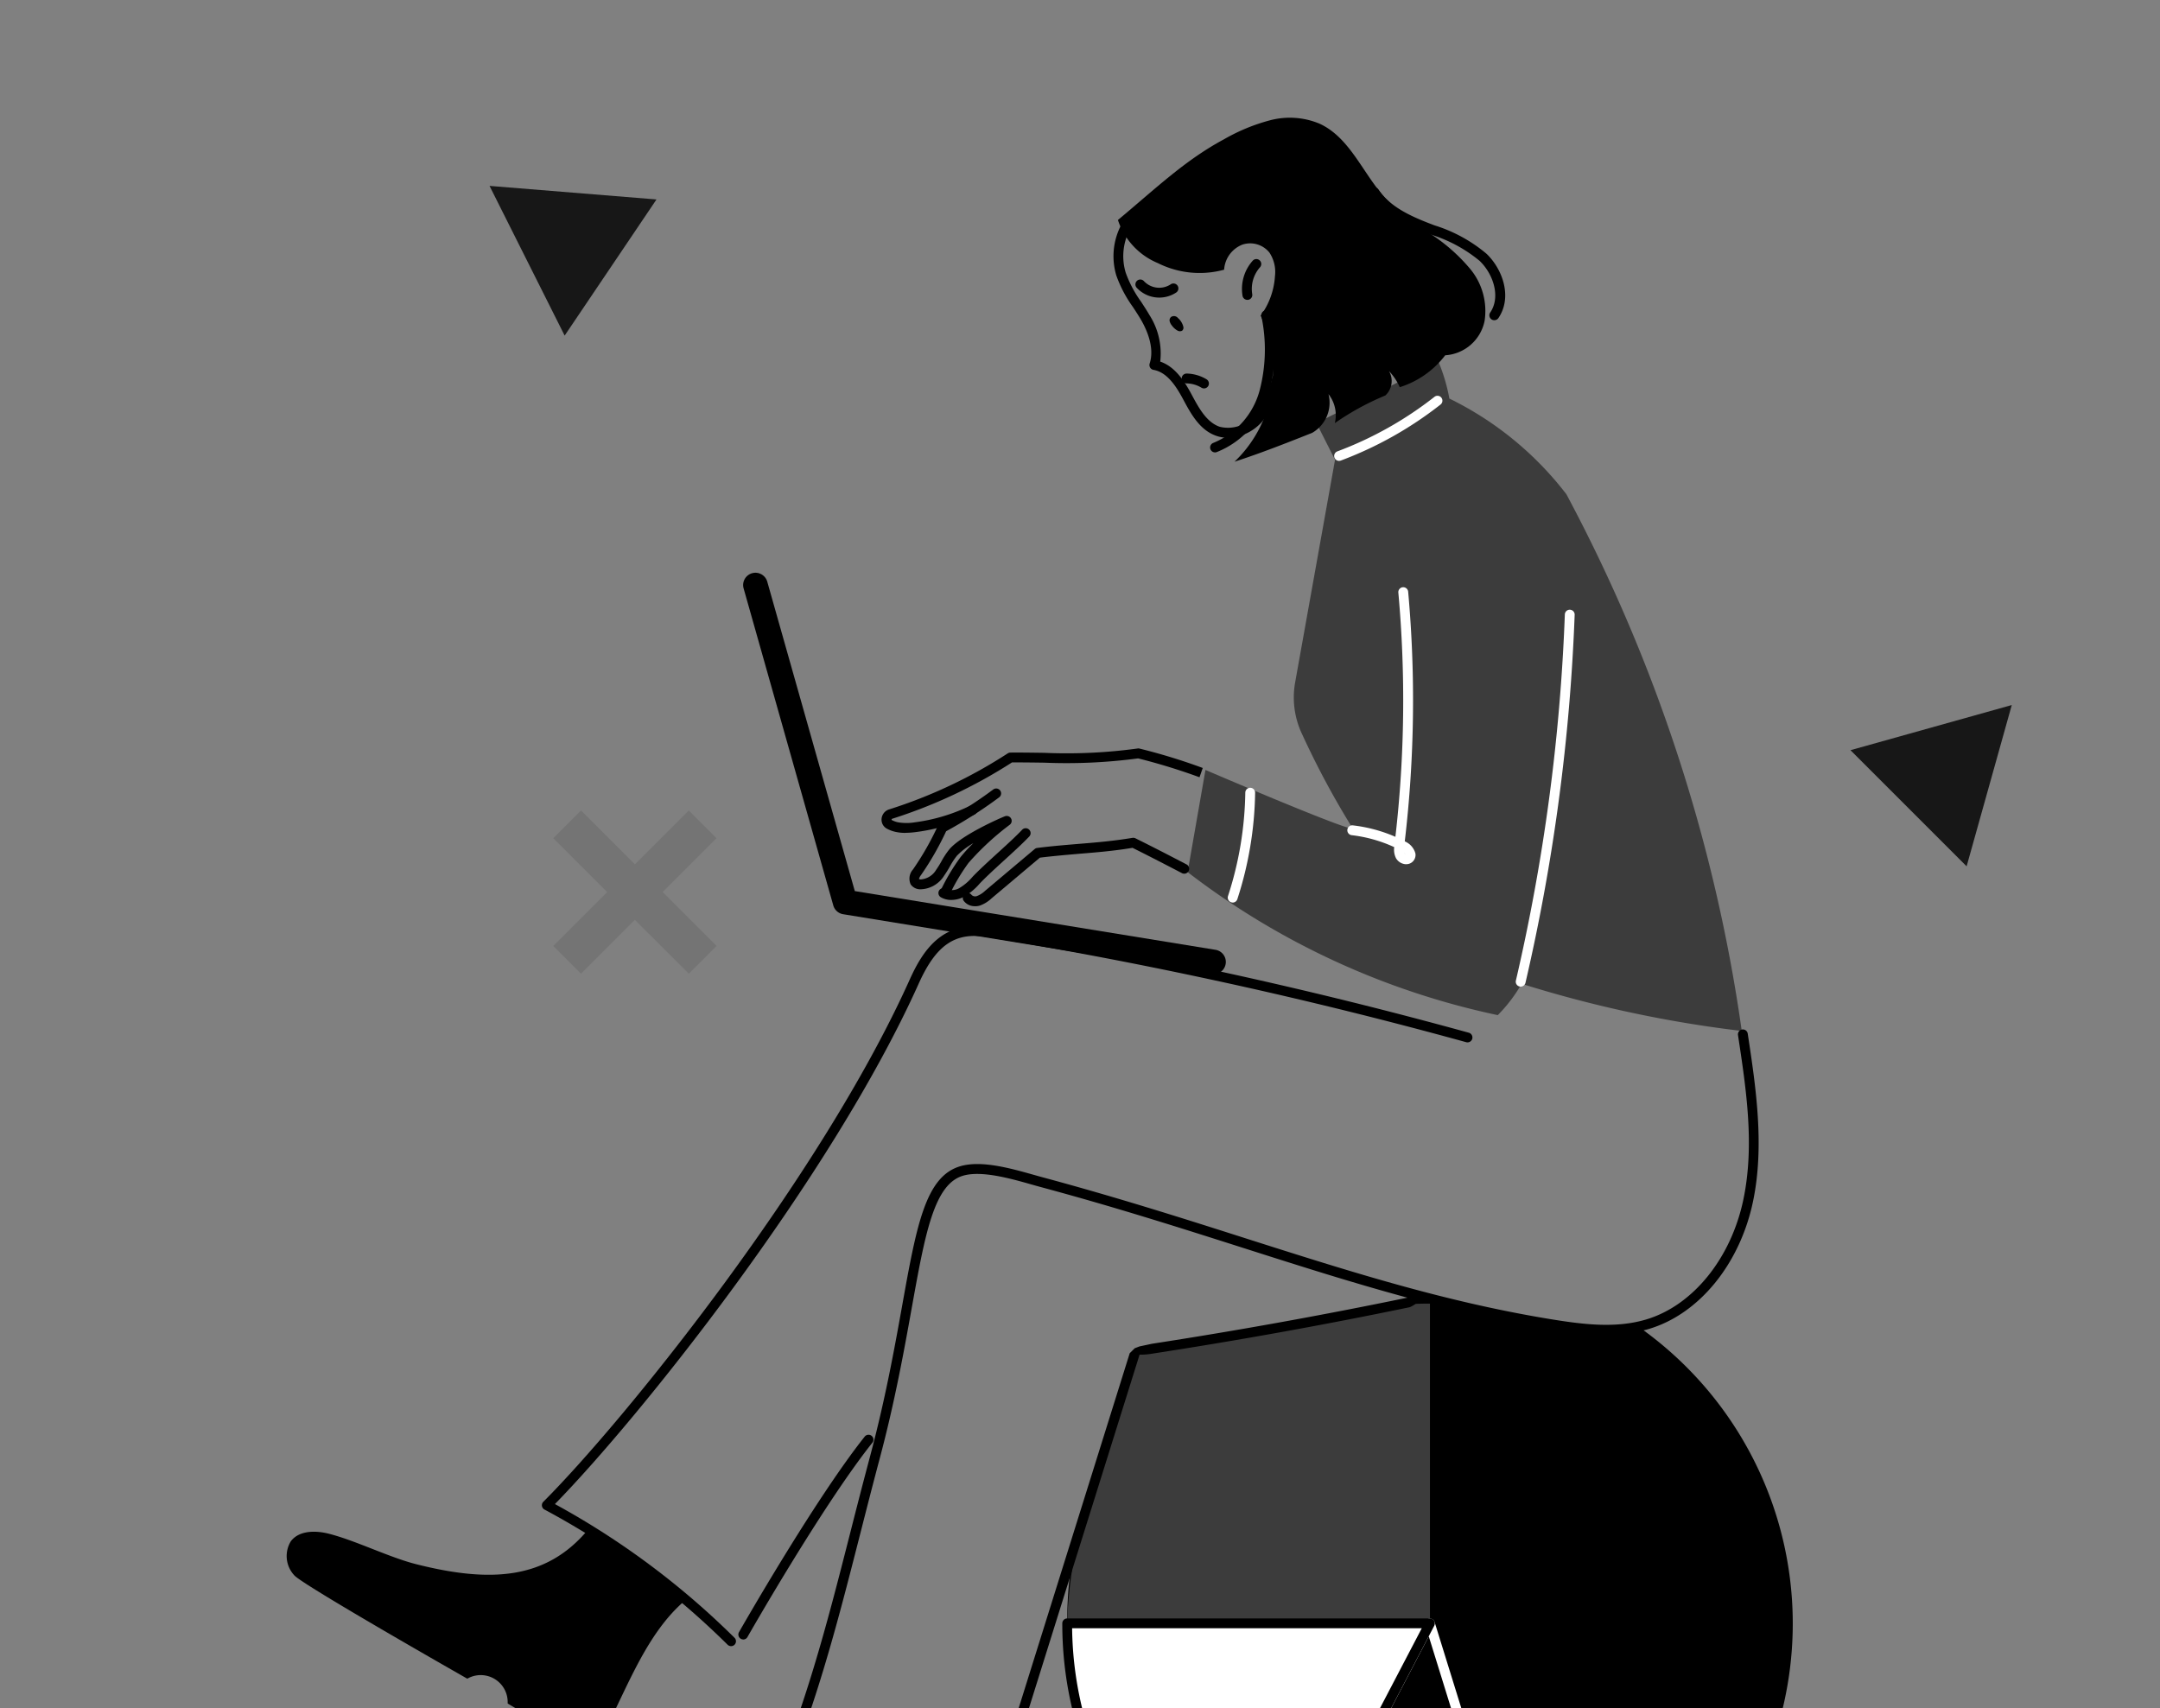 <svg xmlns="http://www.w3.org/2000/svg" xmlns:xlink="http://www.w3.org/1999/xlink" width="220" height="174" viewBox="0 0 220 174"><rect x="0" y="0" width="220" height="174" fill="#808080" stroke="none"/><defs><clipPath id="a"><rect width="220" height="174" transform="translate(0 -3)" fill="#fff" stroke="#707070" stroke-width="1"/></clipPath></defs><g transform="translate(0 3)" clip-path="url(#a)"><g transform="translate(29.183 9)"><g transform="translate(79.008 120.326)"><path d="M1125.41,1186.191v.025a36.946,36.946,0,0,0,19.82,32.746h.005a36.952,36.952,0,0,0,38.3-63.028c-.244-.172-1.82.354-2.975.346-1.939-.013-4.143-.368-4.844-.346-2.257.063-.059.6-2.623-.262-3.574-1.209-7.382-2.5-11.537-2.5-5.049,1.292-10.612,5.855-15.353,6.644-2.23.37-3.972-3.907-6.043-2.471-9.512,6.594-14.744,16.27-14.75,28.854Z" transform="translate(-1124.91 -1153.17)"/><path d="M1199.22,1186.647v.025h36.951v-32.59c-7.261,0-14.286,2.158-20.478,3.337-2.253.429-4.632.682-6.761,1.021-.859.134-1.649-.311-2.5.573-1.5,1.551-1.47,4.718-2.523,7.456-.969,2.518-1.877,5.263-2.706,8.2a46.067,46.067,0,0,0-1.98,11.98Z" transform="translate(-1198.719 -1153.625)" fill="#3c3c3c"/><g transform="translate(19.822 32.538)"><path d="M1177.37,1251.931a37.08,37.08,0,0,0,28.07,2.553l-10.949-35.3Z" transform="translate(-1176.871 -1218.672)"/><path d="M1194,1256.12a37.248,37.248,0,0,0,11.089-1.672.5.5,0,0,0,.33-.626l-10.949-35.3a.5.5,0,0,0-.431-.35.488.488,0,0,0-.49.265l-17.122,32.751a.5.5,0,0,0,.21.676,37.569,37.569,0,0,0,17.362,4.255Zm10.313-2.483a36.563,36.563,0,0,1-26.764-2.433l16.326-31.229Z" transform="translate(-1176.366 -1218.165)" fill="#fff"/></g><g transform="translate(0 32.526)"><path d="M1199.22,1219.13v.025a36.946,36.946,0,0,0,19.82,32.746l17.121-32.746.01-.025Z" transform="translate(-1198.72 -1218.634)" fill="#fff"/><path d="M1218.558,1251.907a.4.4,0,0,0,.15-.025.53.53,0,0,0,.3-.245l17.121-32.746a.523.523,0,0,0-.01-.5.5.5,0,0,0-.42-.25h-36.951a.5.5,0,0,0-.5.5v.025a37.373,37.373,0,0,0,20.085,33.192.461.461,0,0,0,.23.055Zm16.306-32.771-16.516,31.59a36.369,36.369,0,0,1-19.1-31.59Z" transform="translate(-1198.242 -1218.14)"/></g></g><path d="M1161.337,962.49a18.075,18.075,0,0,1,1.1,3.73,33.647,33.647,0,0,1,11.92,9.747,164.756,164.756,0,0,1,17.862,54.669,123.389,123.389,0,0,1-22.423-4.806,15.269,15.269,0,0,1-2.428,3.194,78.438,78.438,0,0,1-31.59-14.568l1.817-10.408s15.429,6.628,14.969,5.912a86.391,86.391,0,0,1-5.1-9.5,8.7,8.7,0,0,1-.736-5.317l4.065-22.683-1.892-3.745,12.431-6.218Z" transform="translate(-1044 -937.623)" fill="#3c3c3c"/><path d="M1198.7,928.289a9.481,9.481,0,0,1-6.764-.676,7.155,7.155,0,0,1-4.055-4.386c3.915-3.259,6.824-6.083,10.794-8.215a19.248,19.248,0,0,1,4.726-1.948,7.873,7.873,0,0,1,5.021.355c3.1,1.427,4.4,5.071,6.7,7.594a25.193,25.193,0,0,0,4.411,3.514,17.99,17.99,0,0,1,4.24,3.7,6.7,6.7,0,0,1,1.452,5.287,4.375,4.375,0,0,1-4.01,3.494,9.339,9.339,0,0,1-4.626,3.249,5.916,5.916,0,0,0-1.106-1.647,2,2,0,0,1-.375,2.5c-.015,0-.03,0-.185.075a26.9,26.9,0,0,0-4.951,2.733,3.454,3.454,0,0,0-.646-2.954,3.533,3.533,0,0,1-1.662,3.945c-2.6,1.031-5.207,2.063-7.91,2.939a12.679,12.679,0,0,0,3.72-6.869,13.716,13.716,0,0,0-1.056-8.01,7.608,7.608,0,0,0,1.457-4.015,3.564,3.564,0,0,0-.571-2.418,2.52,2.52,0,0,0-2.748-.8,2.94,2.94,0,0,0-1.857,2.533Z" transform="translate(-1103.201 -912.819)"/><path d="M1241.025,955.173a4.9,4.9,0,0,0,3.444-1.6,9.769,9.769,0,0,0,2.028-4.235.5.5,0,1,0-.971-.25,8.806,8.806,0,0,1-1.792,3.8,3.529,3.529,0,0,1-3.53,1.151c-1.352-.451-2.153-1.953-2.864-3.279-.746-1.4-1.707-2.854-3.2-3.359a7.267,7.267,0,0,0-1.1-4.746c-.265-.461-.561-.906-.841-1.342a11.844,11.844,0,0,1-1.577-2.974,5.837,5.837,0,0,1,.936-5.2.5.5,0,0,0-.791-.611,6.854,6.854,0,0,0-1.1,6.1,12.865,12.865,0,0,0,1.7,3.224c.275.421.561.856.816,1.292.556.956,1.412,2.808.881,4.446a.523.523,0,0,0,.045.416.5.5,0,0,0,.345.235c1.372.235,2.293,1.642,3.009,2.979.8,1.492,1.7,3.179,3.429,3.755a3.6,3.6,0,0,0,1.136.185Z" transform="translate(-1145.151 -922.567)"/><path d="M1234.076,945.706a.486.486,0,0,0,.085-.005.5.5,0,0,0,.406-.581,3.327,3.327,0,0,1,.8-2.743.5.5,0,0,0-.741-.671,4.321,4.321,0,0,0-1.046,3.584.5.5,0,0,0,.491.416Z" transform="translate(-1136.209 -927.162)"/><path d="M.947,2.794a.517.517,0,0,1-.441-.255A4.074,4.074,0,0,1,0,.491.5.5,0,0,1,.5,0h.01A.5.5,0,0,1,1,.511a3.007,3.007,0,0,0,.38,1.537.5.5,0,0,1-.2.681A.469.469,0,0,1,.947,2.794Z" transform="translate(94.13 26.881) rotate(120)"/><path d="M3.661,2.411a.5.5,0,0,1-.451-.28A2.133,2.133,0,0,0,.677,1.114.5.5,0,0,1,.326.173,3.132,3.132,0,0,1,4.106,1.69a.505.505,0,0,1-.23.671.489.489,0,0,1-.22.05Z" transform="matrix(-0.966, 0.259, -0.259, -0.966, 90.988, 17.869)"/><path d="M1231.339,966.46a.48.48,0,0,0,.165-.03,8.907,8.907,0,0,0,5.337-6,17.459,17.459,0,0,0,.205-8.025.5.5,0,0,0-.576-.411.5.5,0,0,0-.41.576,16.486,16.486,0,0,1-.175,7.57,8.016,8.016,0,0,1-4.711,5.347.5.5,0,0,0,.16.971Z" transform="translate(-1136.771 -932.377)"/><path d="M1196.624,940.5a.494.494,0,0,0,.416-.22c1.432-2.113.446-4.951-1.211-6.543a15.227,15.227,0,0,0-5.292-2.894l-.616-.235c-1.982-.776-3.975-1.722-5.091-3.409a.5.5,0,0,0-.7-.14.506.506,0,0,0-.14.7c1.272,1.917,3.424,2.954,5.562,3.785l.621.24a14.521,14.521,0,0,1,4.956,2.678c1.382,1.327,2.163,3.66,1.076,5.257a.5.5,0,0,0,.135.7.485.485,0,0,0,.28.085Z" transform="translate(-1073.605 -919.886)"/><path d="M1155.632,1178.99a.494.494,0,0,0,.476-.35l14.769-47.209a7.244,7.244,0,0,0,1.432-.125c8.686-1.337,17.447-2.919,26.043-4.7.27-.055,1.254-.711,1.2-.981-.025-.115-.894.18-.979.11,4.491,1.206,9.042,2.248,13.782,3.034,3.579.591,7.069,1.041,10.423.035,5.1-1.527,9.247-6.613,10.578-12.966,1.2-5.712.275-11.765-.536-17.106a.5.5,0,1,0-.991.15c.836,5.512,1.707,11.214.546,16.751-1.257,6-5.141,10.789-9.887,12.21-3.144.941-6.513.506-9.972-.065-10.673-1.767-20.406-4.871-30.709-8.155-6.458-2.062-13.136-4.19-20.676-6.223-.305-.08-.631-.175-.976-.27-2.393-.676-5.367-1.517-7.514-.9-3.574,1.031-4.471,6.008-5.952,14.248-.761,4.24-1.712,9.522-3.279,15.379-.711,2.663-1.372,5.242-2.007,7.74-2.418,9.487-4.706,18.443-9,28.025a.5.5,0,0,0,.436.706c7.615.265,15.489.541,22.779.656h.01Zm14.243-47.71-14.608,46.7c-6.939-.115-14.393-.371-21.642-.626,4.135-9.4,6.383-18.2,8.756-27.5.636-2.493,1.292-5.071,2-7.73,1.577-5.9,2.528-11.2,3.294-15.464,1.367-7.589,2.268-12.606,5.241-13.462,1.872-.541,4.816.29,6.964.9.345.1.676.19.986.275,7.514,2.023,14.183,4.15,20.636,6.208,5.642,1.8,11.109,3.544,16.661,5.046h-.015c-8.581,1.777-17.327,3.354-25.993,4.691l-1.281.272-.486.185-.515.51Z" transform="translate(-1083.993 -1005.446)"/><path d="M1209.838,1150.629a.5.5,0,0,0,.35-.14.5.5,0,0,0,.01-.706,81.191,81.191,0,0,0-18.3-13.627c8.541-8.716,28.12-33.142,37.052-53.012,1.772-3.945,3.715-5.272,6.939-4.746a469.966,469.966,0,0,1,48.826,10.713.5.5,0,0,0,.265-.966,471.979,471.979,0,0,0-48.931-10.734c-4.616-.761-6.638,2.268-8.015,5.322-9.046,20.125-29.086,44.961-37.317,53.192a.5.5,0,0,0-.14.426.5.5,0,0,0,.26.365,80.338,80.338,0,0,1,18.643,13.762.508.508,0,0,0,.36.15Z" transform="translate(-1164.562 -994.953)"/><path d="M1312.991,1201.651a.493.493,0,0,0,.436-.255c.075-.13,7.6-13.342,12.7-19.765a.5.5,0,1,0-.781-.621c-5.141,6.483-12.706,19.755-12.781,19.89a.5.5,0,0,0,.19.681.5.5,0,0,0,.245.065Z" transform="translate(-1266.478 -1046.652)"/><path d="M1247.858,1049.722a9.092,9.092,0,0,0,1.126-.085,19.189,19.189,0,0,0,5.927-1.782.5.5,0,0,0-.441-.9,18.263,18.263,0,0,1-5.622,1.692,5.127,5.127,0,0,1-1.747,0,2.413,2.413,0,0,1-.636-.235c-.015-.055-.005-.105.045-.12a51.178,51.178,0,0,0,12.21-5.742c1.146-.005,2.233.01,3.289.025a54.984,54.984,0,0,0,9.557-.436,61.68,61.68,0,0,1,6.253,1.922l.33-.946a60.189,60.189,0,0,0-6.448-1.977.428.428,0,0,0-.2-.005,52.962,52.962,0,0,1-9.487.44c-1.106-.015-2.253-.035-3.459-.025a.508.508,0,0,0-.275.085,49.676,49.676,0,0,1-12.09,5.707,1.1,1.1,0,0,0-.751.936,1.034,1.034,0,0,0,.521,1.011,3.321,3.321,0,0,0,.911.34,4.5,4.5,0,0,0,.961.1Zm30.143-6.133Z" transform="translate(-1184.83 -976.89)"/><path d="M1249.459,1066.293a1.734,1.734,0,0,0,.491-.07,3.419,3.419,0,0,0,1.192-.736l4.921-4.145c1.487-.18,2.8-.29,4.07-.4,1.762-.145,3.429-.28,5.367-.6,1.732.861,3.409,1.732,5.036,2.578a.5.5,0,1,0,.461-.891c-1.672-.871-3.4-1.767-5.2-2.658a.533.533,0,0,0-.305-.045c-1.968.325-3.655.466-5.442.611-1.322.11-2.693.22-4.26.416a.472.472,0,0,0-.26.115l-5.036,4.24a2.519,2.519,0,0,1-.831.541.527.527,0,0,1-.546-.1.5.5,0,1,0-.811.591,1.381,1.381,0,0,0,1.151.546Z" transform="translate(-1179.332 -985.982)"/><path d="M1281.818,1064.685a2.751,2.751,0,0,0,1.271-.32,6.306,6.306,0,0,0,1.612-1.347c.616-.651,1.567-1.522,2.488-2.363.936-.856,1.9-1.737,2.543-2.413a.5.5,0,1,0-.726-.686c-.616.651-1.567,1.522-2.493,2.363-.936.856-1.9,1.737-2.543,2.413a5.361,5.361,0,0,1-1.342,1.146,1.485,1.485,0,0,1-1.377.07.5.5,0,1,0-.506.866,2.108,2.108,0,0,0,1.071.275Z" transform="translate(-1214.099 -985.019)"/><path d="M1287.984,1060.364a.507.507,0,0,0,.446-.27,19.91,19.91,0,0,1,1.932-3.239,27.528,27.528,0,0,1,4.2-3.885.5.5,0,0,0,.13-.636.51.51,0,0,0-.611-.23c-.416.15-4.421,1.9-5.667,3.364a8.076,8.076,0,0,0-.821,1.241,9.715,9.715,0,0,1-.526.846,1.989,1.989,0,0,1-1.577.986.384.384,0,0,1-.18-.045,1.164,1.164,0,0,1,.215-.406,29.987,29.987,0,0,0,2.553-4.456,45.128,45.128,0,0,0,5.4-3.454.5.5,0,0,0-.6-.8,44.945,44.945,0,0,1-5.422,3.459.483.483,0,0,0-.215.23,29.038,29.038,0,0,1-2.538,4.456,1.406,1.406,0,0,0-.235,1.522,1.182,1.182,0,0,0,.956.5,2.907,2.907,0,0,0,2.458-1.4,10.937,10.937,0,0,0,.581-.931,7.6,7.6,0,0,1,.716-1.091,7.494,7.494,0,0,1,1.672-1.277,15.471,15.471,0,0,0-1.282,1.392,20.757,20.757,0,0,0-2.038,3.4.505.505,0,0,0,.215.676.473.473,0,0,0,.23.055Z" transform="translate(-1220.896 -980.964)"/><path d="M1170.282,1051.293a.5.5,0,0,0,.486-.385,198.755,198.755,0,0,0,5.011-37.487.5.5,0,0,0-1-.04,197.2,197.2,0,0,1-4.986,37.3.5.5,0,0,0,.375.6.454.454,0,0,0,.115.015Z" transform="translate(-1044.58 -962.797)" fill="#fff"/><path d="M1208.142,1036.538a.926.926,0,0,0,.7-.3.938.938,0,0,0,.235-.8,1.861,1.861,0,0,0-.981-1.177l-.1-.05a122.983,122.983,0,0,0,.345-25.427.5.5,0,1,0-1,.09,121.87,121.87,0,0,1-.3,24.876,15.235,15.235,0,0,0-4.335-1.166.5.5,0,0,0-.115,1,14.3,14.3,0,0,1,4.33,1.217,1.944,1.944,0,0,0,.18,1.126,1.232,1.232,0,0,0,.911.606,1.144,1.144,0,0,0,.125.01Zm-.17-1.121a.769.769,0,0,1,.065.08.214.214,0,0,1-.055-.06c0-.01-.01-.015-.01-.025Z" transform="translate(-1094.1 -960.513)" fill="#fff"/><path d="M1197.23,976.018a.514.514,0,0,0,.175-.03,37.939,37.939,0,0,0,10.128-5.687.5.5,0,1,0-.616-.786,37.016,37.016,0,0,1-9.862,5.537.5.5,0,0,0,.175.971Z" transform="translate(-1090.017 -941.078)" fill="#fff"/><path d="M1235.291,1060.825a.5.5,0,0,0,.476-.345,36.731,36.731,0,0,0,1.812-10.839.505.505,0,0,0-.491-.51h-.01a.5.5,0,0,0-.5.49,35.615,35.615,0,0,1-1.762,10.543.5.5,0,0,0,.32.631.554.554,0,0,0,.155.025Z" transform="translate(-1138.925 -980.889)" fill="#fff"/><path d="M1250.241,953.372a1.71,1.71,0,0,1,.541.911.394.394,0,0,1-.135.37.483.483,0,0,1-.466-.015,1.737,1.737,0,0,1-.561-.5,1.142,1.142,0,0,1-.235-.441.437.437,0,0,1,.15-.451.528.528,0,0,1,.706.13Z" transform="translate(-1159.433 -932.966)"/><path d="M1298.176,1275.478a8.469,8.469,0,0,0,3.74.2c0,.15,16.8.15,16.8.15a2.744,2.744,0,0,1,4.816.135c0,.045,10.043.045,10.043.045.06-6.033.09-12.391,2.233-17.963l-12.23-.421c-3.264,6.013-8.956,10.909-15.945,11.61-2.849.285-5.782.05-8.541.826-1.327.375-2.758,1.207-2.939,2.573a2.885,2.885,0,0,0,2.028,2.844Z" transform="translate(-1267.859 -1085.003)"/><path d="M1351.075,1204.716c.811.966,17.627,10.533,17.627,10.533a2.746,2.746,0,0,1,4.11,2.518c-.02.04,8.686,5.041,8.686,5.041,3.059-5.2,4.986-11.96,9.622-15.725l-10.113-7.024c-4.27,5.136-9.982,5.427-17.5,3.53-2.773-.7-6.163-2.413-8.941-3.114-1.342-.335-2.994-.33-3.83.766a2.877,2.877,0,0,0,.34,3.474Z" transform="translate(-1350.29 -1056.259)"/><path d="M1288.676,1046.263a1.252,1.252,0,0,0,.2-2.488l-36.736-5.982-8.921-31.53a1.252,1.252,0,0,0-2.408.686l9.136,32.3a1.253,1.253,0,0,0,1,.9l37.522,6.113a1.417,1.417,0,0,0,.205.015Z" transform="translate(-1194.259 -959.028)"/><path d="M7.756,0h4V7.754h7.762v4H11.756v7.763h-4V11.754H0v-4H7.756Z" transform="translate(35.482 65.071) rotate(45)" fill="#747474"/><path d="M8.364,0l8.364,14.87H0Z" transform="translate(169.806 53.9) rotate(45)" fill="#171717"/><path d="M8.364,0l8.364,14.87H0Z" transform="translate(16 13.869) rotate(-56)" fill="#171717"/></g></g></svg>